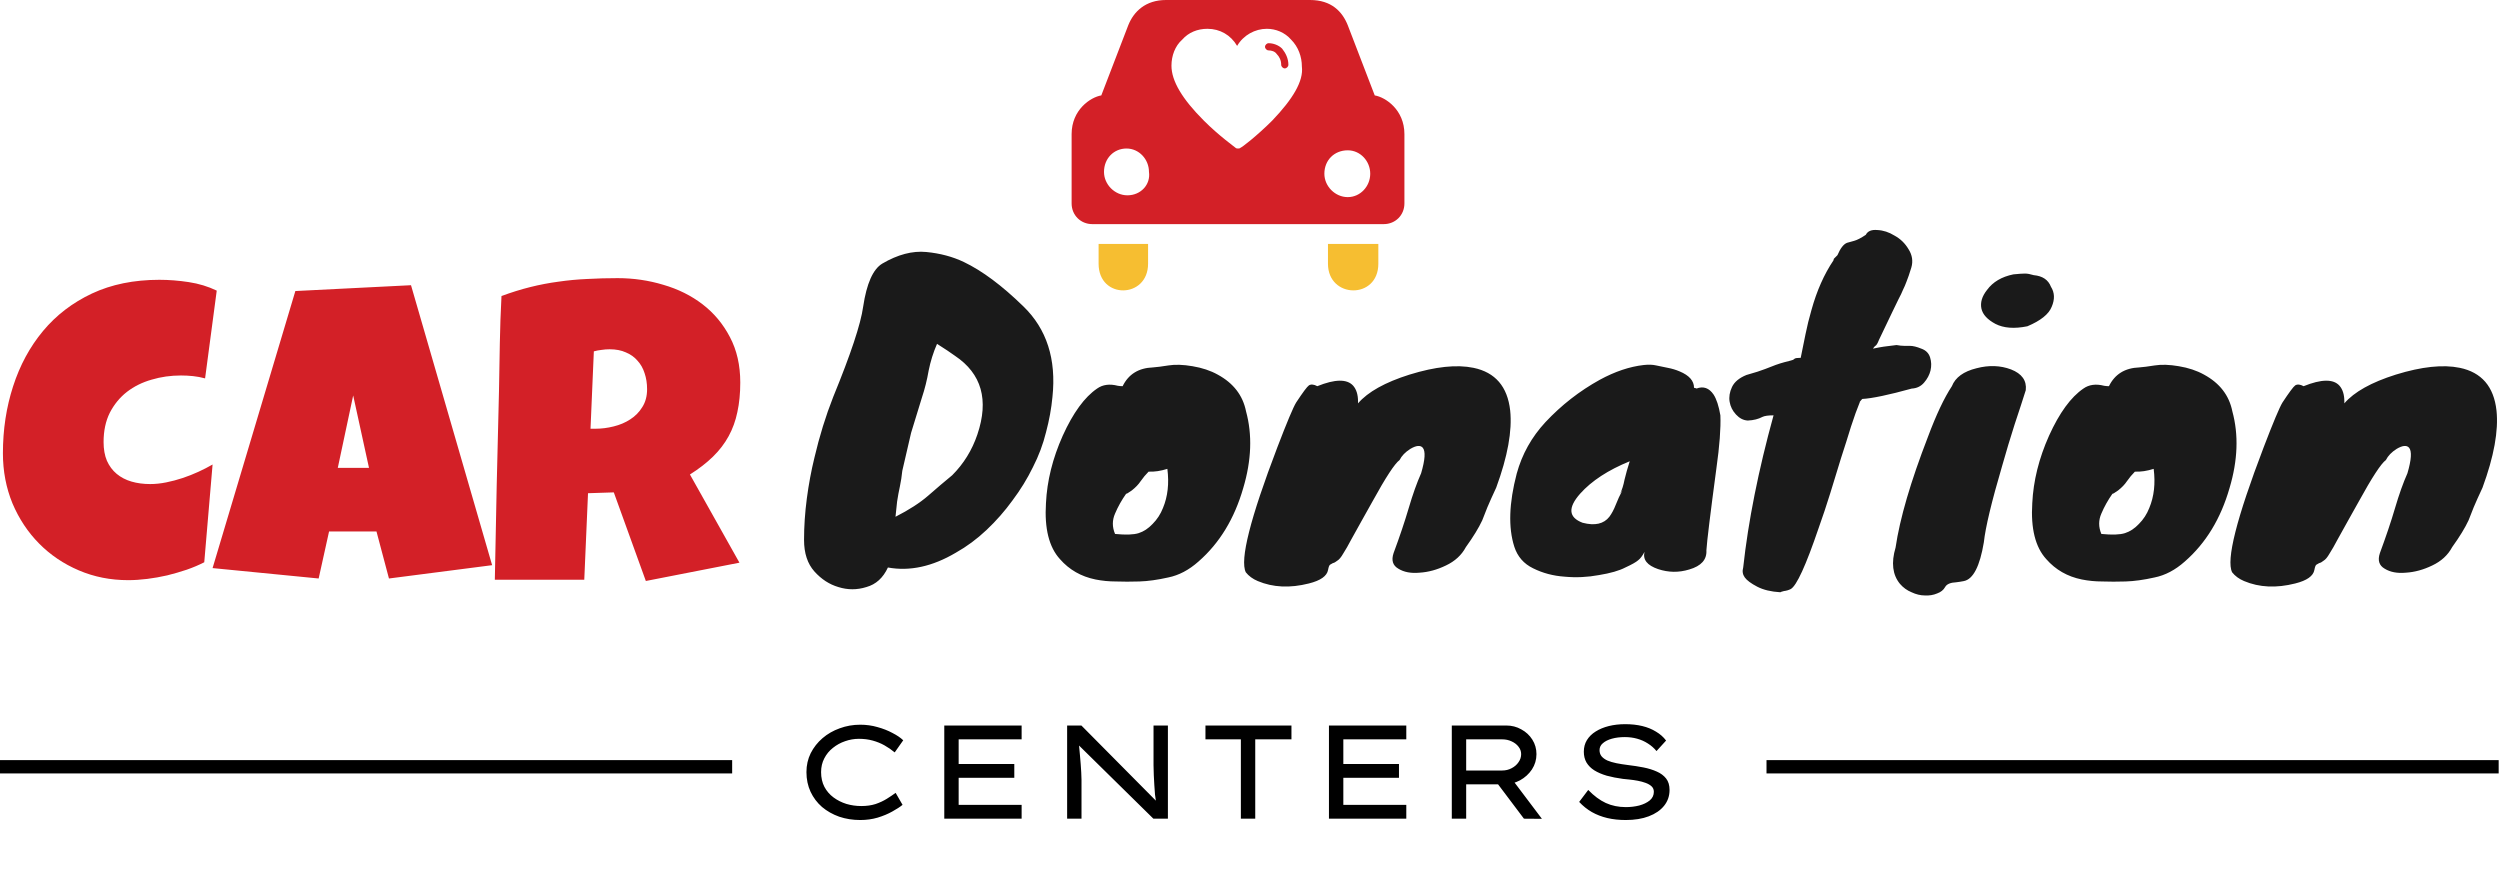<svg width="1878" height="653" viewBox="0 0 1878 653" fill="none" xmlns="http://www.w3.org/2000/svg">
<path d="M162.812 218.312L154.062 284.25C151.042 283.417 148.021 282.844 145 282.531C141.979 282.219 138.958 282.062 135.938 282.062C128.229 282.062 120.885 283.104 113.906 285.188C106.927 287.167 100.729 290.24 95.312 294.406C90 298.573 85.729 303.781 82.5 310.031C79.375 316.281 77.812 323.625 77.812 332.062C77.812 337.479 78.646 342.167 80.312 346.125C82.083 350.083 84.531 353.365 87.656 355.969C90.781 358.573 94.479 360.5 98.75 361.75C103.021 363 107.708 363.625 112.812 363.625C116.667 363.625 120.677 363.208 124.844 362.375C129.01 361.542 133.125 360.448 137.188 359.094C141.25 357.74 145.208 356.177 149.062 354.406C152.917 352.635 156.458 350.812 159.688 348.938L153.438 422.375C149.375 424.458 144.948 426.333 140.156 428C135.469 429.562 130.625 430.969 125.625 432.219C120.625 433.365 115.625 434.25 110.625 434.875C105.625 435.5 100.833 435.812 96.25 435.812C83.021 435.812 70.677 433.365 59.219 428.469C47.76 423.573 37.812 416.854 29.375 408.312C20.938 399.771 14.271 389.719 9.375 378.156C4.583 366.49 2.188 353.938 2.188 340.5C2.188 322.688 4.74 305.917 9.844 290.188C14.948 274.354 22.448 260.5 32.344 248.625C42.24 236.75 54.479 227.375 69.062 220.5C83.75 213.625 100.625 210.188 119.688 210.188C126.875 210.188 134.219 210.76 141.719 211.906C149.323 213.052 156.354 215.188 162.812 218.312ZM369.688 424.562L292.188 434.562L282.812 399.25H247.188L239.375 434.562L159.688 426.75L221.875 218.625L308.75 214.25L369.688 424.562ZM277.188 351.438L265.312 297.062L253.75 351.438H277.188ZM556.094 287.375C556.094 295.5 555.365 302.896 553.906 309.562C552.552 316.125 550.365 322.167 547.344 327.688C544.323 333.208 540.417 338.312 535.625 343C530.833 347.688 525.052 352.167 518.281 356.438L555.469 422.688L485.156 436.438L461.094 369.875L441.719 370.5L438.906 435.5H371.719C372.24 411.75 372.708 388.104 373.125 364.562C373.646 341.021 374.219 317.375 374.844 293.625C375.052 281.646 375.26 269.771 375.469 258C375.677 246.229 376.094 234.354 376.719 222.375C384.01 219.667 391.198 217.427 398.281 215.656C405.365 213.885 412.448 212.531 419.531 211.594C426.719 210.552 433.958 209.875 441.25 209.562C448.646 209.146 456.198 208.938 463.906 208.938C475.781 208.938 487.24 210.604 498.281 213.938C509.427 217.167 519.271 222.062 527.812 228.625C536.354 235.188 543.177 243.365 548.281 253.156C553.49 262.948 556.094 274.354 556.094 287.375ZM486.094 292.375C486.094 288 485.469 283.99 484.219 280.344C483.073 276.698 481.302 273.573 478.906 270.969C476.615 268.26 473.698 266.177 470.156 264.719C466.719 263.156 462.656 262.375 457.969 262.375C455.885 262.375 453.854 262.531 451.875 262.844C449.896 263.052 447.969 263.417 446.094 263.938L443.594 322.062H447.344C451.823 322.062 456.354 321.49 460.938 320.344C465.625 319.198 469.792 317.427 473.438 315.031C477.188 312.635 480.208 309.562 482.5 305.812C484.896 302.062 486.094 297.583 486.094 292.375Z" fill="#D32027"/>
<path d="M790.6 298.2C789.8 306.8 788.2 315.6 785.8 324.6C783.6 333.6 780.3 342.4 775.9 351C771.7 359.6 766.6 367.9 760.6 375.9C754.8 383.9 748.3 391.3 741.1 398.1C733.9 404.9 726.2 410.6 718 415.2C700.4 425.6 683.4 429.3 667 426.3C663.4 434.1 658 439 650.8 441C643.8 443.2 636.8 443.2 629.8 441C623 439 617 435.1 611.8 429.3C606.6 423.5 604 415.6 604 405.6C604 395.4 604.7 385 606.1 374.4C607.5 363.8 609.4 353.6 611.8 343.8C615.6 327.6 620.3 312.4 625.9 298.2C639.1 266 646.6 243.4 648.4 230.4C651 213 655.8 202.2 662.8 198C674.4 191.2 685.4 188.3 695.8 189.3C706.2 190.3 715.6 192.8 724 196.8C737.8 203.4 752.7 214.5 768.7 230.1C786.3 247.1 793.6 269.8 790.6 298.2ZM672.7 388.2C682.9 383 691.1 377.7 697.3 372.3C703.7 366.7 709.7 361.6 715.3 357C723.9 348.4 730.2 338.2 734.2 326.4C743 300.4 737.4 280.7 717.4 267.3C714.4 265.1 709.9 262.1 703.9 258.3C701.1 264.7 699 271.4 697.6 278.4C696.4 285.4 694.7 292.2 692.5 298.8L684.4 325.2L677.8 353.7C677.4 357.7 676.8 361.6 676 365.4C675.2 369 674.5 372.8 673.9 376.8L672.7 388.2ZM824.125 291.9C828.325 288.9 833.525 288.2 839.725 289.8C840.925 290 842.125 290.1 843.325 290.1C847.725 281.1 855.325 276.4 866.125 276C868.925 275.8 872.825 275.3 877.825 274.5C882.825 273.7 888.825 273.9 895.825 275.1C903.025 276.3 909.325 278.4 914.725 281.4C926.525 287.8 933.625 297 936.025 309C940.825 326.6 940.125 345.8 933.925 366.6C927.325 389.6 916.125 408 900.325 421.8C893.125 428.2 885.525 432.2 877.525 433.8C869.525 435.6 862.325 436.6 855.925 436.8C849.525 437 843.625 437 838.225 436.8C833.025 436.8 827.925 436.3 822.925 435.3C812.125 433.1 803.225 428 796.225 420C788.025 411 784.525 397 785.725 378C786.525 361.2 790.725 344.3 798.325 327.3C806.125 310.1 814.725 298.3 824.125 291.9ZM876.925 352.2C871.925 353.8 867.225 354.5 862.825 354.3C860.625 356.5 858.625 358.9 856.825 361.5C855.225 363.9 853.025 366.2 850.225 368.4C847.425 370.4 846.025 371.2 846.025 370.8C842.625 375.6 839.825 380.6 837.625 385.8C835.425 390.8 835.425 395.9 837.625 401.1C845.625 401.9 851.525 401.7 855.325 400.5C859.125 399.3 862.625 397 865.825 393.6C869.225 390.2 871.825 386.2 873.625 381.6C877.225 373 878.325 363.2 876.925 352.2ZM989.549 290.1C1002.95 284.7 1011.95 284.6 1016.55 289.8C1018.95 292.6 1020.15 296.5 1020.15 301.5V303C1027.55 294.4 1040.45 287.2 1058.85 281.4C1078.25 275.4 1094.25 273.7 1106.85 276.3C1123.25 279.7 1132.45 290.4 1134.45 308.4C1136.05 323.6 1132.55 342.9 1123.95 366.3C1121.15 372.3 1118.95 377.2 1117.35 381C1115.95 384.6 1114.65 387.9 1113.45 390.9C1110.85 396.5 1106.75 403.2 1101.15 411C1097.95 417 1092.95 421.6 1086.15 424.8C1079.55 428 1072.95 429.8 1066.35 430.2C1059.95 430.8 1054.65 429.8 1050.45 427.2C1046.25 424.8 1045.05 420.9 1046.85 415.5C1051.45 403.1 1055.25 391.8 1058.25 381.6C1061.25 371.4 1064.35 362.7 1067.55 355.5C1070.55 345.3 1070.95 338.9 1068.75 336.3C1066.95 334.3 1063.85 334.6 1059.45 337.2C1055.65 339.6 1052.95 342.4 1051.35 345.6C1047.75 348.2 1040.95 358.6 1030.95 376.8C1028.15 381.8 1025.35 386.8 1022.55 391.8C1019.95 396.6 1017.45 401.1 1015.05 405.3C1012.85 409.5 1010.85 413 1009.05 415.8C1007.45 418.6 1005.95 420.4 1004.55 421.2C1003.35 422.2 1002.25 422.8 1001.25 423C1000.45 423.4 999.749 423.8 999.149 424.2C998.549 424.6 998.049 425.9 997.649 428.1C996.849 432.7 992.049 436.1 983.249 438.3C969.049 441.9 956.249 441.3 944.849 436.5C941.049 434.9 938.049 432.7 935.849 429.9C931.249 420.7 939.149 389.4 959.549 336C966.749 317.2 971.449 306 973.649 302.4C978.649 294.8 981.849 290.5 983.249 289.5C984.849 288.5 986.949 288.7 989.549 290.1ZM1272.55 291.3L1273.75 291.6C1274.15 291.6 1274.35 291.7 1274.35 291.9C1279.55 289.9 1283.85 291.4 1287.25 296.4C1289.45 299.8 1291.15 305 1292.35 312C1292.75 321.6 1291.75 334.9 1289.35 351.9C1284.75 386.3 1282.25 406.8 1281.85 413.4C1282.25 420.4 1277.95 425.2 1268.95 427.8C1261.15 430.2 1253.35 430.1 1245.55 427.5C1237.35 424.7 1233.95 420.4 1235.35 414.6C1233.75 417.6 1232.15 419.7 1230.55 420.9C1228.95 422.3 1225.75 424.1 1220.95 426.3C1216.35 428.7 1209.75 430.6 1201.15 432C1192.55 433.6 1183.95 434 1175.35 433.2C1166.75 432.6 1158.85 430.5 1151.65 426.9C1144.65 423.5 1139.95 418.1 1137.55 410.7C1132.95 396.3 1133.55 378 1139.35 355.8C1143.35 341.2 1150.55 328.3 1160.95 317.1C1172.95 304.3 1186.55 293.7 1201.75 285.3C1213.15 279.1 1224.15 275.4 1234.75 274.2C1238.35 273.8 1241.45 273.9 1244.05 274.5C1246.85 275.1 1249.75 275.7 1252.75 276.3C1255.95 276.9 1258.95 277.8 1261.75 279C1268.95 282 1272.55 286.1 1272.55 291.3ZM1217.05 370.8C1218.45 368 1219.55 364.5 1220.35 360.3C1221.35 356.1 1222.65 351.5 1224.25 346.5C1208.05 353.1 1195.65 361.2 1187.05 370.8C1177.65 381.4 1178.25 388.7 1188.85 392.7C1198.05 395.1 1204.75 393.6 1208.95 388.2C1210.75 385.8 1212.35 382.8 1213.75 379.2C1215.15 375.6 1216.85 371.9 1218.85 368.1C1218.25 369.1 1217.65 370 1217.05 370.8ZM1377.29 195.6L1377.59 194.4L1380.29 191.7C1382.49 186.5 1384.89 183.4 1387.49 182.4C1388.89 182 1390.69 181.5 1392.89 180.9C1395.09 180.3 1397.99 178.8 1401.59 176.4C1402.99 173.6 1405.89 172.4 1410.29 172.8C1414.69 173 1418.99 174.4 1423.19 177C1427.59 179.4 1431.09 182.8 1433.69 187.2C1436.49 191.6 1437.19 196.2 1435.79 201C1434.39 205.6 1433.19 209.1 1432.19 211.5C1431.39 213.7 1430.49 215.8 1429.49 217.8C1428.69 219.8 1427.59 222.1 1426.19 224.7C1424.99 227.1 1423.39 230.4 1421.39 234.6L1411.49 255.3C1410.49 257.9 1409.59 259.4 1408.79 259.8C1408.19 260.2 1407.59 260.9 1406.99 261.9C1408.79 261.5 1410.29 261.2 1411.49 261C1412.69 260.8 1413.89 260.6 1415.09 260.4C1417.89 260 1421.09 259.6 1424.69 259.2C1426.89 259.6 1428.79 259.8 1430.39 259.8H1434.59C1436.99 259.8 1439.89 260.5 1443.29 261.9C1446.69 263.1 1448.89 265.3 1449.89 268.5C1450.89 271.7 1450.99 275 1450.19 278.4C1449.39 281.6 1447.79 284.6 1445.39 287.4C1442.99 290.2 1439.89 291.7 1436.09 291.9C1418.69 296.7 1406.29 299.3 1398.89 299.7L1397.09 301.8V302.1C1395.09 306.9 1392.89 313 1390.49 320.4C1388.29 327.6 1385.79 335.5 1382.99 344.1C1380.39 352.5 1377.69 361.3 1374.89 370.5C1372.09 379.5 1369.19 388.2 1366.19 396.6C1356.59 424.8 1349.59 440.1 1345.19 442.5C1343.59 443.3 1341.89 443.8 1340.09 444C1338.49 444.4 1337.59 444.7 1337.39 444.9C1330.39 444.5 1324.59 443.1 1319.99 440.7C1315.39 438.3 1312.29 436 1310.69 433.8C1309.09 431.6 1308.69 429.1 1309.49 426.3C1313.29 391.5 1320.89 353.4 1332.29 312C1328.29 312 1325.49 312.4 1323.89 313.2C1320.89 314.8 1317.29 315.7 1313.09 315.9H1312.79C1309.59 315.7 1306.69 314.2 1304.09 311.4C1301.49 308.6 1299.89 305.4 1299.29 301.8C1298.69 298.2 1299.29 294.5 1301.09 290.7C1302.89 286.9 1306.49 283.9 1311.89 281.7C1318.29 279.9 1322.99 278.4 1325.99 277.2C1331.79 274.8 1336.59 273.1 1340.39 272.1C1344.39 271.1 1346.59 270.5 1346.99 270.3C1347.59 269.9 1347.99 269.6 1348.19 269.4C1348.79 269 1350.29 268.8 1352.69 268.8C1353.89 263 1355.09 257.1 1356.29 251.1C1357.49 245.1 1358.99 239 1360.79 232.8C1364.79 218.4 1370.29 206 1377.29 195.6ZM1466.26 290.1C1468.86 283.5 1475.06 279 1484.86 276.6C1494.06 274.2 1502.66 274.5 1510.66 277.5C1518.86 280.7 1522.56 285.9 1521.76 293.1C1519.56 300.1 1516.76 308.7 1513.36 318.9C1510.16 328.9 1507.06 339.2 1504.06 349.8C1496.06 377 1491.46 396.2 1490.26 407.4C1487.26 425.4 1482.26 435.1 1475.26 436.5C1473.26 436.9 1471.36 437.2 1469.56 437.4C1465.16 437.6 1462.36 438.8 1461.16 441C1459.96 443.2 1457.96 444.8 1455.16 445.8C1452.36 447 1449.26 447.5 1445.86 447.3C1442.66 447.3 1439.36 446.5 1435.96 444.9C1432.56 443.5 1429.66 441.4 1427.26 438.6C1421.66 431.8 1420.56 422.7 1423.96 411.3C1427.16 389.5 1435.26 361.8 1448.26 328.2C1454.46 311.6 1460.46 298.9 1466.26 290.1ZM1522.96 245.1C1513.16 247.1 1505.16 246.5 1498.96 243.3C1492.96 240.1 1489.46 236.3 1488.46 231.9C1487.46 227.3 1488.86 222.6 1492.66 217.8C1497.06 211.8 1503.66 207.9 1512.46 206.1C1516.46 205.7 1519.36 205.5 1521.16 205.5C1522.96 205.5 1525.16 205.9 1527.76 206.7C1534.36 207.3 1538.66 210.2 1540.66 215.4C1543.46 219.8 1543.66 224.8 1541.26 230.4C1539.06 236 1532.96 240.9 1522.96 245.1ZM1565.04 291.9C1569.24 288.9 1574.44 288.2 1580.64 289.8C1581.84 290 1583.04 290.1 1584.24 290.1C1588.64 281.1 1596.24 276.4 1607.04 276C1609.84 275.8 1613.74 275.3 1618.74 274.5C1623.74 273.7 1629.74 273.9 1636.74 275.1C1643.94 276.3 1650.24 278.4 1655.64 281.4C1667.44 287.8 1674.54 297 1676.94 309C1681.74 326.6 1681.04 345.8 1674.84 366.6C1668.24 389.6 1657.04 408 1641.24 421.8C1634.04 428.2 1626.44 432.2 1618.44 433.8C1610.44 435.6 1603.24 436.6 1596.84 436.8C1590.44 437 1584.54 437 1579.14 436.8C1573.94 436.8 1568.84 436.3 1563.84 435.3C1553.04 433.1 1544.14 428 1537.14 420C1528.94 411 1525.44 397 1526.64 378C1527.44 361.2 1531.64 344.3 1539.24 327.3C1547.04 310.1 1555.64 298.3 1565.04 291.9ZM1617.84 352.2C1612.84 353.8 1608.14 354.5 1603.74 354.3C1601.54 356.5 1599.54 358.9 1597.74 361.5C1596.14 363.9 1593.94 366.2 1591.14 368.4C1588.34 370.4 1586.94 371.2 1586.94 370.8C1583.54 375.6 1580.74 380.6 1578.54 385.8C1576.34 390.8 1576.34 395.9 1578.54 401.1C1586.54 401.9 1592.44 401.7 1596.24 400.5C1600.04 399.3 1603.54 397 1606.74 393.6C1610.14 390.2 1612.74 386.2 1614.54 381.6C1618.14 373 1619.24 363.2 1617.84 352.2ZM1730.47 290.1C1743.87 284.7 1752.87 284.6 1757.47 289.8C1759.87 292.6 1761.07 296.5 1761.07 301.5V303C1768.47 294.4 1781.37 287.2 1799.77 281.4C1819.17 275.4 1835.17 273.7 1847.77 276.3C1864.17 279.7 1873.37 290.4 1875.37 308.4C1876.97 323.6 1873.47 342.9 1864.87 366.3C1862.07 372.3 1859.87 377.2 1858.27 381C1856.87 384.6 1855.57 387.9 1854.37 390.9C1851.77 396.5 1847.67 403.2 1842.07 411C1838.87 417 1833.87 421.6 1827.07 424.8C1820.47 428 1813.87 429.8 1807.27 430.2C1800.87 430.8 1795.57 429.8 1791.37 427.2C1787.17 424.8 1785.97 420.9 1787.77 415.5C1792.37 403.1 1796.17 391.8 1799.17 381.6C1802.17 371.4 1805.27 362.7 1808.47 355.5C1811.47 345.3 1811.87 338.9 1809.67 336.3C1807.87 334.3 1804.77 334.6 1800.37 337.2C1796.57 339.6 1793.87 342.4 1792.27 345.6C1788.67 348.2 1781.87 358.6 1771.87 376.8C1769.07 381.8 1766.27 386.8 1763.47 391.8C1760.87 396.6 1758.37 401.1 1755.97 405.3C1753.77 409.5 1751.77 413 1749.97 415.8C1748.37 418.6 1746.87 420.4 1745.47 421.2C1744.27 422.2 1743.17 422.8 1742.17 423C1741.37 423.4 1740.67 423.8 1740.07 424.2C1739.47 424.6 1738.97 425.9 1738.57 428.1C1737.77 432.7 1732.97 436.1 1724.17 438.3C1709.97 441.9 1697.17 441.3 1685.77 436.5C1681.97 434.9 1678.97 432.7 1676.77 429.9C1672.17 420.7 1680.07 389.4 1700.47 336C1707.67 317.2 1712.37 306 1714.57 302.4C1719.57 294.8 1722.77 290.5 1724.17 289.5C1725.77 288.5 1727.87 288.7 1730.47 290.1Z" fill="#1A1A1A"/>
<line y1="576" x2="550" y2="576" stroke="black" stroke-width="10"/>
<path d="M646.2 616C640.6 616 635.333 615.167 630.4 613.5C625.533 611.767 621.233 609.333 617.5 606.2C613.833 603 610.966 599.2 608.9 594.8C606.833 590.333 605.8 585.4 605.8 580C605.8 574.867 606.866 570.133 609 565.8C611.2 561.467 614.166 557.7 617.9 554.5C621.633 551.3 625.933 548.833 630.8 547.1C635.666 545.3 640.8 544.4 646.2 544.4C650.733 544.4 655.066 545 659.2 546.2C663.333 547.333 667.066 548.8 670.4 550.6C673.8 552.333 676.5 554.167 678.5 556.1L672.1 565.2C669.7 563.2 667.133 561.433 664.4 559.9C661.666 558.367 658.7 557.167 655.5 556.3C652.366 555.433 648.933 555 645.2 555C641.666 555 638.2 555.6 634.8 556.8C631.466 557.933 628.433 559.6 625.7 561.8C622.966 563.933 620.8 566.567 619.2 569.7C617.6 572.767 616.8 576.2 616.8 580C616.8 584.2 617.633 587.9 619.3 591.1C620.966 594.233 623.233 596.867 626.1 599C628.966 601.133 632.2 602.767 635.8 603.9C639.4 604.967 643.133 605.5 647 605.5C651 605.5 654.566 605 657.7 604C660.833 602.933 663.633 601.633 666.1 600.1C668.566 598.567 670.8 597.067 672.8 595.6L678 604.6C676.133 606.133 673.566 607.8 670.3 609.6C667.1 611.4 663.433 612.933 659.3 614.2C655.233 615.4 650.866 616 646.2 616ZM709.344 615V545H767.444V555.4H720.144V604.6H767.444V615H709.344ZM715.244 584.3V573.9H761.944V584.3H715.244ZM801.629 615V545H812.329L869.129 602.3L868.529 603.2C868.196 601.2 867.896 599.067 867.629 596.8C867.429 594.467 867.263 592.1 867.129 589.7C866.996 587.233 866.863 584.767 866.729 582.3C866.663 579.767 866.596 577.3 866.529 574.9C866.529 572.5 866.529 570.2 866.529 568V545H877.329V615H866.429L810.329 559.8L810.429 558.4C810.563 559.6 810.696 561.033 810.829 562.7C810.963 564.367 811.129 566.167 811.329 568.1C811.529 570.033 811.696 572.033 811.829 574.1C812.029 576.1 812.163 578.133 812.229 580.2C812.363 582.2 812.429 584.1 812.429 585.9V615H801.629ZM932.139 615V555.4H905.539V545H970.139V555.4H942.939V615H932.139ZM998.309 615V545H1056.41V555.4H1009.11V604.6H1056.41V615H998.309ZM1004.21 584.3V573.9H1050.91V584.3H1004.21ZM1090.59 615V545H1131.49C1135.63 545 1139.39 545.967 1142.79 547.9C1146.26 549.767 1149.03 552.333 1151.09 555.6C1153.16 558.867 1154.19 562.5 1154.19 566.5C1154.19 570.7 1153.06 574.533 1150.79 578C1148.53 581.4 1145.53 584.133 1141.79 586.2C1138.06 588.2 1133.96 589.2 1129.49 589.2H1101.39V615H1090.59ZM1144.79 615L1120.99 583.4L1132.49 580.9L1158.29 615.1L1144.79 615ZM1101.39 578.8H1128.49C1131.03 578.8 1133.36 578.233 1135.49 577.1C1137.69 575.967 1139.43 574.467 1140.69 572.6C1142.03 570.733 1142.69 568.7 1142.69 566.5C1142.69 564.433 1142.03 562.567 1140.69 560.9C1139.43 559.233 1137.69 557.9 1135.49 556.9C1133.36 555.9 1131.03 555.4 1128.49 555.4H1101.39V578.8ZM1221.27 616C1216.27 616 1211.63 615.5 1207.37 614.5C1203.17 613.5 1199.3 612 1195.77 610C1192.3 608 1189.13 605.467 1186.27 602.4L1193.07 593.4C1197.4 597.867 1201.8 601.133 1206.27 603.2C1210.8 605.267 1215.83 606.3 1221.37 606.3C1224.83 606.3 1228.17 605.9 1231.37 605.1C1234.57 604.233 1237.2 602.967 1239.27 601.3C1241.33 599.567 1242.37 597.4 1242.37 594.8C1242.37 593.133 1241.8 591.767 1240.67 590.7C1239.53 589.633 1238.03 588.767 1236.17 588.1C1234.37 587.433 1232.4 586.9 1230.27 586.5C1228.13 586.1 1226.07 585.8 1224.07 585.6C1222.13 585.4 1220.5 585.233 1219.17 585.1C1214.7 584.5 1210.63 583.7 1206.97 582.7C1203.37 581.633 1200.27 580.3 1197.67 578.7C1195.13 577.1 1193.17 575.133 1191.77 572.8C1190.43 570.467 1189.77 567.767 1189.77 564.7C1189.77 561.433 1190.53 558.533 1192.07 556C1193.67 553.4 1195.87 551.233 1198.67 549.5C1201.53 547.7 1204.83 546.333 1208.57 545.4C1212.37 544.467 1216.47 544 1220.87 544C1225.53 544 1229.8 544.467 1233.67 545.4C1237.53 546.333 1240.97 547.733 1243.97 549.6C1247.03 551.4 1249.57 553.633 1251.57 556.3L1244.37 564.2C1242.5 561.933 1240.33 560.033 1237.87 558.5C1235.4 556.9 1232.7 555.7 1229.77 554.9C1226.9 554.1 1223.83 553.7 1220.57 553.7C1216.97 553.7 1213.73 554.1 1210.87 554.9C1208 555.7 1205.73 556.833 1204.07 558.3C1202.4 559.7 1201.57 561.433 1201.57 563.5C1201.57 565.3 1202.07 566.833 1203.07 568.1C1204.13 569.367 1205.6 570.433 1207.47 571.3C1209.33 572.1 1211.57 572.767 1214.17 573.3C1216.83 573.833 1219.77 574.3 1222.97 574.7C1226.97 575.167 1230.83 575.767 1234.57 576.5C1238.3 577.233 1241.63 578.267 1244.57 579.6C1247.5 580.867 1249.83 582.6 1251.57 584.8C1253.3 587 1254.17 589.867 1254.17 593.4C1254.17 597.933 1252.8 601.9 1250.07 605.3C1247.33 608.7 1243.5 611.333 1238.57 613.2C1233.7 615.067 1227.93 616 1221.27 616Z" fill="black"/>
<line x1="1327" y1="576" x2="1877" y2="576" stroke="black" stroke-width="10"/>
<path d="M1035.41 198.109V183.233H997.567V198.109C997.567 224.478 1035.41 225.154 1035.41 198.109Z" fill="#F6BE31"/>
<path d="M862.432 198.109V183.233H825.27V198.109C825.27 225.154 862.432 224.478 862.432 198.109Z" fill="#F6BE31"/>
<path d="M1032.7 71.671L1012.43 18.932C1008.38 8.79 1000.27 0 984.054 0H955H905.676H875.946C860.405 0 851.622 8.79 847.568 18.932L827.297 71.671C819.189 73.023 805 82.489 805 100.744V152.807C805 161.597 811.757 168.358 820.541 168.358H1039.46C1048.24 168.358 1055 161.597 1055 152.807V100.744C1055 82.489 1040.81 73.023 1032.7 71.671ZM846.892 146.722C837.432 146.722 829.324 138.608 829.324 129.142C829.324 119 836.757 111.563 846.216 111.563C855.676 111.563 863.108 119.676 863.108 129.142C864.459 138.608 857.027 146.722 846.892 146.722ZM955.676 90.603C944.189 102.097 932.703 110.886 932.027 110.886C931.351 111.563 930.676 111.563 930 111.563C929.324 111.563 928.649 111.563 927.973 110.886C927.297 110.21 915.811 102.097 904.324 90.603C888.108 74.375 880 60.852 880 49.358C880 41.92 882.703 34.483 888.108 29.75C892.838 24.341 899.594 21.636 907.027 21.636C916.487 21.636 924.595 26.369 929.324 34.483C934.054 26.369 942.838 21.636 951.622 21.636C958.378 21.636 965.135 24.341 969.865 29.75C975.27 35.159 977.973 42.597 977.973 50.034C979.324 60.852 971.216 74.375 955.676 90.603ZM1012.43 148.074C1002.97 148.074 994.865 139.96 994.865 130.495C994.865 120.353 1002.3 112.915 1012.43 112.915C1021.89 112.915 1029.32 121.029 1029.32 130.495C1029.32 139.96 1021.89 148.074 1012.43 148.074Z" fill="#D32027"/>
<path d="M952.973 32.454C951.621 32.454 950.27 33.807 950.27 35.159C950.27 36.511 951.621 37.864 952.973 37.864C955 37.864 957.703 38.54 959.054 40.568C961.081 42.597 962.432 45.301 962.432 48.682C962.432 50.034 963.783 51.386 965.135 51.386C966.486 51.386 967.837 50.034 967.837 48.682C967.837 43.949 965.811 39.892 963.108 36.511C960.405 33.807 956.351 32.454 952.973 32.454Z" fill="#D32027"/>
</svg>
